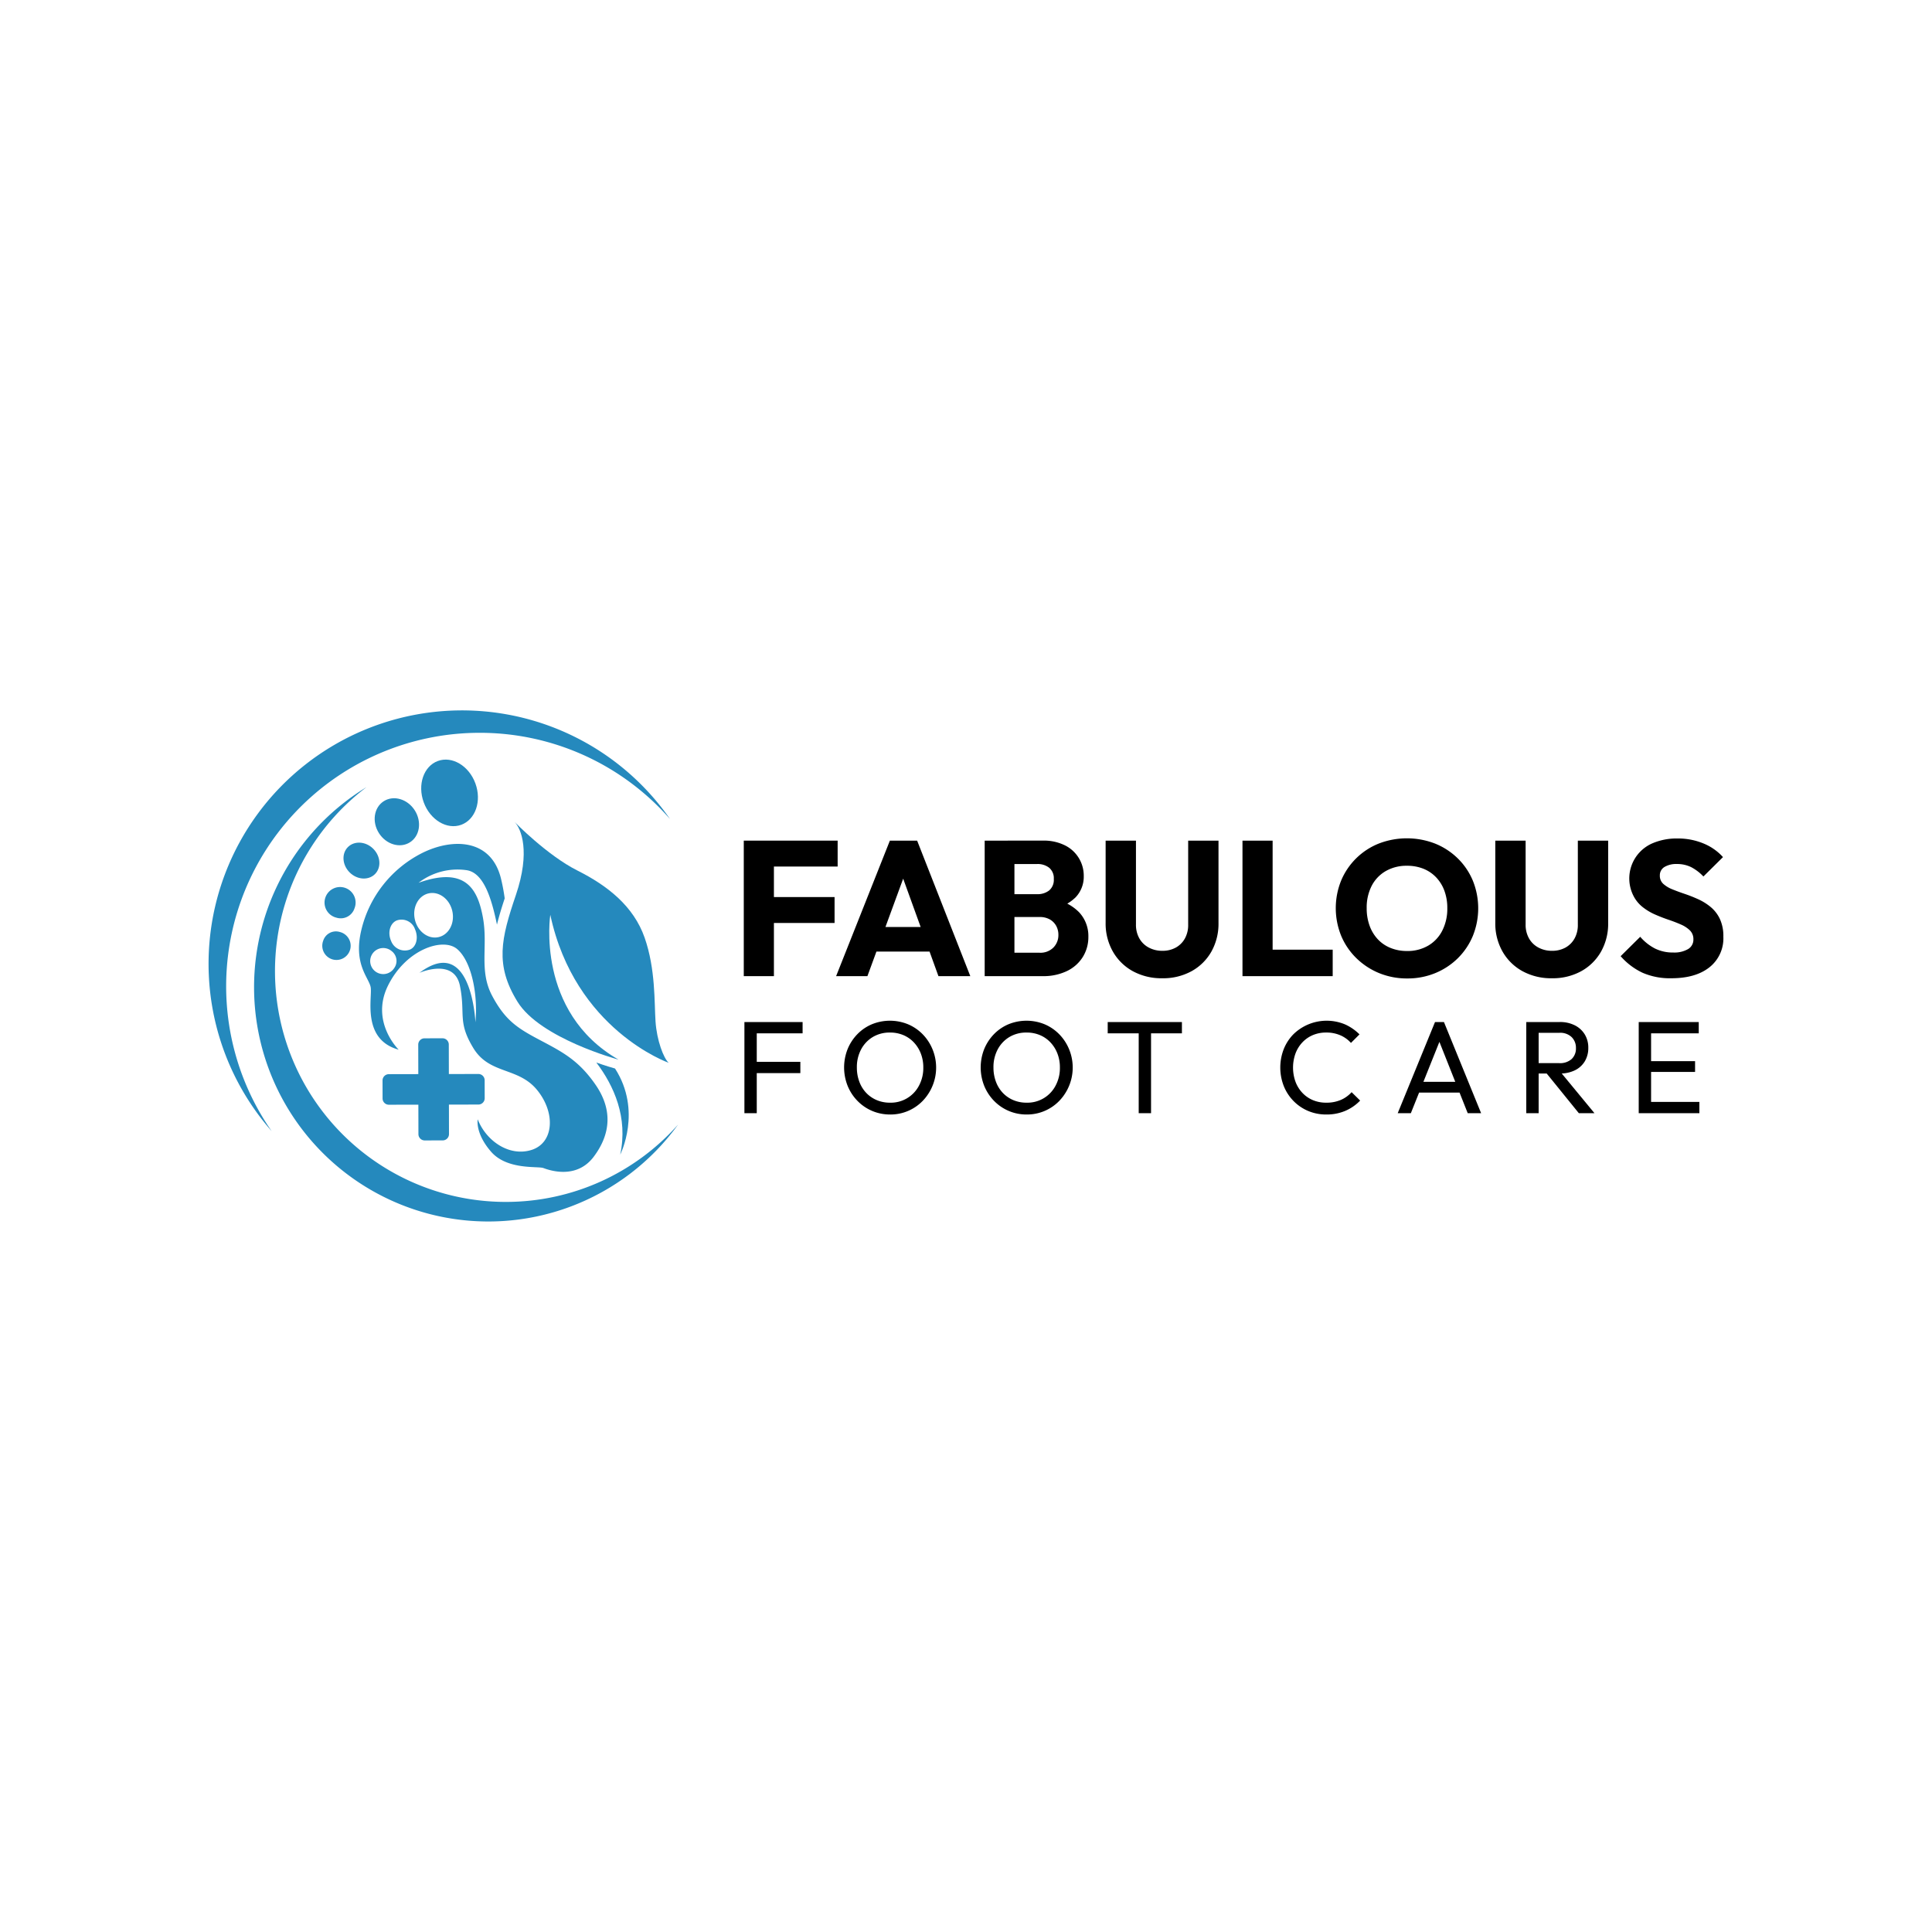 <svg xmlns="http://www.w3.org/2000/svg" id="Layer_1" data-name="Layer 1" viewBox="0 0 500 500"><defs><style>.cls-1{fill:#2589bd;}</style></defs><path class="cls-1" d="M131.011,311.054a59.718,59.718,0,0,1-36.158-107.34,60.624,60.624,0,1,0,80.639,87.322A59.558,59.558,0,0,1,131.011,311.054Z"></path><path class="cls-1" d="M123.978,189.65A65.422,65.422,0,0,1,173.4,211.966a65.59,65.59,0,1,0-103.1,80.77A65.594,65.594,0,0,1,123.978,189.65Z"></path><path class="cls-1" d="M125.439,284.226l-.009-4.658a1.63,1.63,0,0,0-1.629-1.622l-7.634.016-.017-7.634a1.629,1.629,0,0,0-1.628-1.622l-4.659.01a1.629,1.629,0,0,0-1.622,1.628l.016,7.635-7.634.016A1.63,1.63,0,0,0,99,279.624l.01,4.658a1.63,1.63,0,0,0,1.629,1.622l7.634-.016.016,7.634a1.63,1.63,0,0,0,1.629,1.622l4.659-.01a1.63,1.63,0,0,0,1.621-1.629l-.016-7.634,7.635-.016A1.63,1.63,0,0,0,125.439,284.226Z"></path><path class="cls-1" d="M119.374,213.454c3.692-1.354,5.33-6.148,3.658-10.707s-6.02-7.158-9.712-5.805-5.33,6.148-3.658,10.707S115.682,214.807,119.374,213.454Z"></path><path class="cls-1" d="M106.1,217.985c2.558-1.632,3.113-5.336,1.24-8.272s-5.467-3.993-8.025-2.361-3.113,5.336-1.239,8.272S103.543,219.618,106.1,217.985Z"></path><path class="cls-1" d="M97.046,226.211c1.684-1.692,1.48-4.626-.456-6.554s-4.872-2.12-6.556-.428-1.48,4.625.456,6.554S95.362,227.9,97.046,226.211Z"></path><path class="cls-1" d="M91.738,235.089a4.02,4.02,0,1,0-4.674,2.4A3.736,3.736,0,0,0,91.738,235.089Z"></path><path class="cls-1" d="M83.645,243.461a3.672,3.672,0,1,0,4.3-2.265A3.449,3.449,0,0,0,83.645,243.461Z"></path><path class="cls-1" d="M159.171,276.531c-.657-.184-2.445-.7-4.841-1.549,4.565,6.022,8.238,14.193,6.182,23.835C160.512,298.817,166.257,287.53,159.171,276.531Z"></path><path class="cls-1" d="M173.05,275.05c-1.326-1.208-3.07-5.8-3.4-10.695s.029-13.551-2.821-21.688-9.563-13.442-17.4-17.374-16.237-12.557-16.237-12.557c1.687,1.751,4.141,7.643.315,18.906s-5.467,18.059.416,27.6,26.147,14.986,26.147,14.986c-21.523-12.335-17.654-37.477-17.654-37.477C148.783,266.524,173.05,275.05,173.05,275.05Z"></path><path class="cls-1" d="M154.15,280.762c-4.35-6.315-8.51-8.474-14.3-11.533s-9.044-5.04-12.491-11.538-1.044-12.745-2.358-20.1-4.4-13.492-16.676-9.13a16.512,16.512,0,0,1,12.28-3.278c4.622.54,6.644,7.517,8.011,14.114.517-2.147,1.205-4.389,2-6.791a49.574,49.574,0,0,0-.973-5.174c-2.552-10.294-12.49-10.453-20.251-6.642A30.069,30.069,0,0,0,93.536,240.6c-2.149,8.858,1.833,12.283,2.38,14.811s-2.5,13.557,7.262,16.246c0,0-7.423-7.211-2.745-16.617s14.247-12.5,17.867-9.433,5.445,11.371,4.738,18.961c0,0-.952-22.944-14.482-12.8,0,0,9.026-3.994,10.487,3.41s-.7,9.217,3.467,16.074,11.574,4.854,16.465,10.806,4.366,13.723-1.412,15.542-11.75-2.324-13.93-7.921c0,0-.723,3.568,3.447,8.371s12.117,3.7,13.564,4.241,8.5,3.053,13-2.919S158.5,287.077,154.15,280.762ZM102,250.569a3.372,3.372,0,1,1-.676-4.45A3.193,3.193,0,0,1,102,250.569Zm4.1-4.818a3.8,3.8,0,0,1-4.884-2.235c-.959-2.179-.267-4.544,1.408-5.282a3.679,3.679,0,0,1,4.771,2.235C108.354,242.648,107.775,245.013,106.1,245.751Zm7.41-3.229c-2.673.614-5.421-1.42-6.139-4.543s.868-6.153,3.54-6.767,5.422,1.42,6.139,4.543S116.183,241.908,113.51,242.522Z"></path><path d="M192.489,252.626V217.554h7.8v35.072Zm5.96-28.366v-6.706h18.332v6.706Zm0,14.605v-6.706h17.537v6.706Z"></path><path d="M216.384,252.626,230.3,217.554h7.053l13.761,35.072h-8.246l-10.532-29.112h2.831l-10.681,29.112Zm7.9-6.359v-6.359H243.41v6.359Z"></path><path d="M254.835,252.626V217.554h7.7v35.072Zm5.961,0v-6.06h8.248a4.73,4.73,0,0,0,3.576-1.342,4.548,4.548,0,0,0,1.291-3.278,4.725,4.725,0,0,0-.6-2.385,4.3,4.3,0,0,0-1.664-1.64,5.29,5.29,0,0,0-2.608-.6H260.8v-5.912h7.6a4.8,4.8,0,0,0,3.129-.968,3.58,3.58,0,0,0,1.193-2.956,3.522,3.522,0,0,0-1.193-2.907,4.8,4.8,0,0,0-3.129-.968h-7.6v-6.06h9.092a12.205,12.205,0,0,1,5.738,1.241,8.734,8.734,0,0,1,4.843,7.949,7.709,7.709,0,0,1-2.086,5.465,11.306,11.306,0,0,1-6.16,3.079l.2-2.633a12.156,12.156,0,0,1,6.831,3.429,8.971,8.971,0,0,1,2.41,6.359,9.727,9.727,0,0,1-1.417,5.191,9.83,9.83,0,0,1-4.073,3.651,14.028,14.028,0,0,1-6.384,1.341Z"></path><path d="M300.788,253.172a15.414,15.414,0,0,1-7.626-1.837A13.263,13.263,0,0,1,288,246.242a14.664,14.664,0,0,1-1.864-7.427V217.554h7.85v21.709a7.1,7.1,0,0,0,.894,3.627,6.031,6.031,0,0,0,2.459,2.359,7.331,7.331,0,0,0,3.453.82,7.106,7.106,0,0,0,3.477-.82,6.019,6.019,0,0,0,2.36-2.335,7.107,7.107,0,0,0,.869-3.6V217.554h7.849v21.311a14.7,14.7,0,0,1-1.837,7.4,13.209,13.209,0,0,1-5.117,5.068A15.275,15.275,0,0,1,300.788,253.172Z"></path><path d="M321.554,252.626V217.554h7.8v35.072Zm6.01,0V245.77H344.9v6.856Z"></path><path d="M364.228,253.222a18.966,18.966,0,0,1-7.329-1.39,18.39,18.39,0,0,1-5.887-3.876,17.534,17.534,0,0,1-3.924-5.787,19.028,19.028,0,0,1,0-14.283,17.654,17.654,0,0,1,9.712-9.563,20.191,20.191,0,0,1,14.606,0,17.96,17.96,0,0,1,5.862,3.826,17.494,17.494,0,0,1,3.9,5.762,19.092,19.092,0,0,1,0,14.308,17.663,17.663,0,0,1-3.875,5.762,18,18,0,0,1-5.837,3.851A18.7,18.7,0,0,1,364.228,253.222Zm-.1-7.1a10.6,10.6,0,0,0,5.489-1.392,9.43,9.43,0,0,0,3.651-3.9,12.454,12.454,0,0,0,1.293-5.787,12.844,12.844,0,0,0-.746-4.5,10.087,10.087,0,0,0-2.135-3.477,9.319,9.319,0,0,0-3.3-2.236,11.289,11.289,0,0,0-4.248-.77,10.751,10.751,0,0,0-5.49,1.367,9.346,9.346,0,0,0-3.651,3.824,12.277,12.277,0,0,0-1.292,5.789,13.063,13.063,0,0,0,.746,4.52,10.183,10.183,0,0,0,2.111,3.5,9.23,9.23,0,0,0,3.3,2.259A11.123,11.123,0,0,0,364.128,246.119Z"></path><path d="M401.636,253.172a15.41,15.41,0,0,1-7.625-1.837,13.275,13.275,0,0,1-5.168-5.093,14.683,14.683,0,0,1-1.862-7.427V217.554h7.849v21.709a7.109,7.109,0,0,0,.894,3.627,6.027,6.027,0,0,0,2.46,2.359,7.33,7.33,0,0,0,3.452.82,7.107,7.107,0,0,0,3.478-.82,6.036,6.036,0,0,0,2.359-2.335,7.118,7.118,0,0,0,.87-3.6V217.554h7.849v21.311a14.7,14.7,0,0,1-1.838,7.4,13.2,13.2,0,0,1-5.117,5.068A15.275,15.275,0,0,1,401.636,253.172Z"></path><path d="M432.536,253.172a17.791,17.791,0,0,1-7.427-1.415,17.279,17.279,0,0,1-5.688-4.3l5.067-5.017a12.792,12.792,0,0,0,3.751,3,10.272,10.272,0,0,0,4.794,1.068,7.019,7.019,0,0,0,3.85-.894,2.812,2.812,0,0,0,1.366-2.485,3.155,3.155,0,0,0-.894-2.334,7.7,7.7,0,0,0-2.359-1.54q-1.467-.647-3.229-1.242t-3.5-1.367a14.5,14.5,0,0,1-3.2-1.937,8.72,8.72,0,0,1-2.36-2.931,9.9,9.9,0,0,1,5.017-13.562,15.87,15.87,0,0,1,6.409-1.218,17.136,17.136,0,0,1,6.731,1.292,13.816,13.816,0,0,1,5.043,3.527l-5.067,5.018a11.862,11.862,0,0,0-3.2-2.435,8.189,8.189,0,0,0-3.651-.794,5.916,5.916,0,0,0-3.231.769,2.481,2.481,0,0,0-1.191,2.211,2.791,2.791,0,0,0,.894,2.161,7.791,7.791,0,0,0,2.36,1.417q1.464.6,3.229,1.191a37.489,37.489,0,0,1,3.5,1.392,14.345,14.345,0,0,1,3.2,2.012,9.016,9.016,0,0,1,2.36,3.08,10.593,10.593,0,0,1,.894,4.6,9.525,9.525,0,0,1-3.577,7.874Q438.846,253.173,432.536,253.172Z"></path><path d="M192.654,288.091V264.5h3.195v23.589Zm2.176-20.666V264.5h12.882v2.923Zm0,10.3V274.8h12.3v2.923Z"></path><path d="M230.384,288.431a11.766,11.766,0,0,1-4.69-.934,11.638,11.638,0,0,1-3.807-2.617,12.057,12.057,0,0,1-2.532-3.893,12.882,12.882,0,0,1,0-9.466,12.075,12.075,0,0,1,2.514-3.859,11.433,11.433,0,0,1,3.774-2.583,12.355,12.355,0,0,1,9.347,0,11.629,11.629,0,0,1,3.791,2.583,12.133,12.133,0,0,1,2.548,3.876A12.434,12.434,0,0,1,238.8,284.9a11.591,11.591,0,0,1-8.414,3.534Zm-.067-3.059a8.211,8.211,0,0,0,7.511-4.4,9.665,9.665,0,0,0,1.122-4.709,9.849,9.849,0,0,0-.646-3.619,8.813,8.813,0,0,0-1.8-2.873,8.008,8.008,0,0,0-2.719-1.887,8.8,8.8,0,0,0-3.467-.663,8.445,8.445,0,0,0-4.436,1.156,8.211,8.211,0,0,0-3.025,3.2,9.684,9.684,0,0,0-1.1,4.69,10.33,10.33,0,0,0,.629,3.654,8.455,8.455,0,0,0,1.767,2.89,8.1,8.1,0,0,0,2.719,1.887A8.667,8.667,0,0,0,230.317,285.372Z"></path><path d="M265.735,288.431a11.673,11.673,0,0,1-8.5-3.551,12.074,12.074,0,0,1-2.532-3.893,12.882,12.882,0,0,1,0-9.466,12.078,12.078,0,0,1,2.515-3.859,11.429,11.429,0,0,1,3.773-2.583,12.358,12.358,0,0,1,9.348,0,11.635,11.635,0,0,1,3.79,2.583,12.135,12.135,0,0,1,2.549,3.876,12.431,12.431,0,0,1-2.532,13.359,11.587,11.587,0,0,1-8.413,3.534Zm-.067-3.059a8.211,8.211,0,0,0,7.511-4.4,9.676,9.676,0,0,0,1.122-4.709,9.849,9.849,0,0,0-.646-3.619,8.8,8.8,0,0,0-1.8-2.873,8.008,8.008,0,0,0-2.719-1.887,8.8,8.8,0,0,0-3.466-.663,8.446,8.446,0,0,0-4.437,1.156,8.218,8.218,0,0,0-3.025,3.2,9.7,9.7,0,0,0-1.1,4.69,10.352,10.352,0,0,0,.628,3.654,8.473,8.473,0,0,0,1.768,2.89,8.1,8.1,0,0,0,2.718,1.887A8.672,8.672,0,0,0,265.668,285.372Z"></path><path d="M286.674,267.425V264.5h19.205v2.923Zm8.022,20.666V265.182h3.194v22.909Z"></path><path d="M343.235,288.431a11.854,11.854,0,0,1-4.724-.934,11.577,11.577,0,0,1-3.79-2.6,11.783,11.783,0,0,1-2.5-3.876,13.158,13.158,0,0,1,0-9.483,11.617,11.617,0,0,1,2.5-3.859,12.325,12.325,0,0,1,13.375-2.566,12.578,12.578,0,0,1,3.74,2.583l-2.21,2.21a7.9,7.9,0,0,0-2.736-1.972,9.043,9.043,0,0,0-3.689-.714,8.708,8.708,0,0,0-3.433.663,7.975,7.975,0,0,0-2.718,1.887,8.54,8.54,0,0,0-1.785,2.89,10.827,10.827,0,0,0,0,7.273,8.53,8.53,0,0,0,1.785,2.89,7.972,7.972,0,0,0,2.718,1.886,8.708,8.708,0,0,0,3.433.663,9.356,9.356,0,0,0,3.842-.73,8.03,8.03,0,0,0,2.753-1.989l2.209,2.175a11.692,11.692,0,0,1-3.823,2.652A12.32,12.32,0,0,1,343.235,288.431Z"></path><path d="M361.727,288.091l9.654-23.589h2.311l9.619,23.589h-3.467l-7.919-19.953h1.189l-7.987,19.953Zm4.589-5.337v-2.787h12.407v2.787Z"></path><path d="M395,288.091V264.5h3.2v23.589Zm2.141-10.265V275.14h6.39a4.494,4.494,0,0,0,3.2-1.053,3.725,3.725,0,0,0,1.121-2.855,3.865,3.865,0,0,0-1.1-2.822,4.267,4.267,0,0,0-3.179-1.121h-6.425V264.5h6.527a8.367,8.367,0,0,1,3.909.866,6.336,6.336,0,0,1,2.566,2.362,6.529,6.529,0,0,1,.9,3.433,6.656,6.656,0,0,1-.9,3.5,6.093,6.093,0,0,1-2.566,2.33,8.643,8.643,0,0,1-3.909.832ZM408.6,288.091l-8.566-10.571,3.025-1.054,9.587,11.625Z"></path><path d="M424.1,288.091V264.5h3.2v23.589Zm2.176-20.666V264.5h13.358v2.923Zm0,9.993v-2.787h12.407v2.787Zm0,10.673v-2.923H439.8v2.923Z"></path></svg>